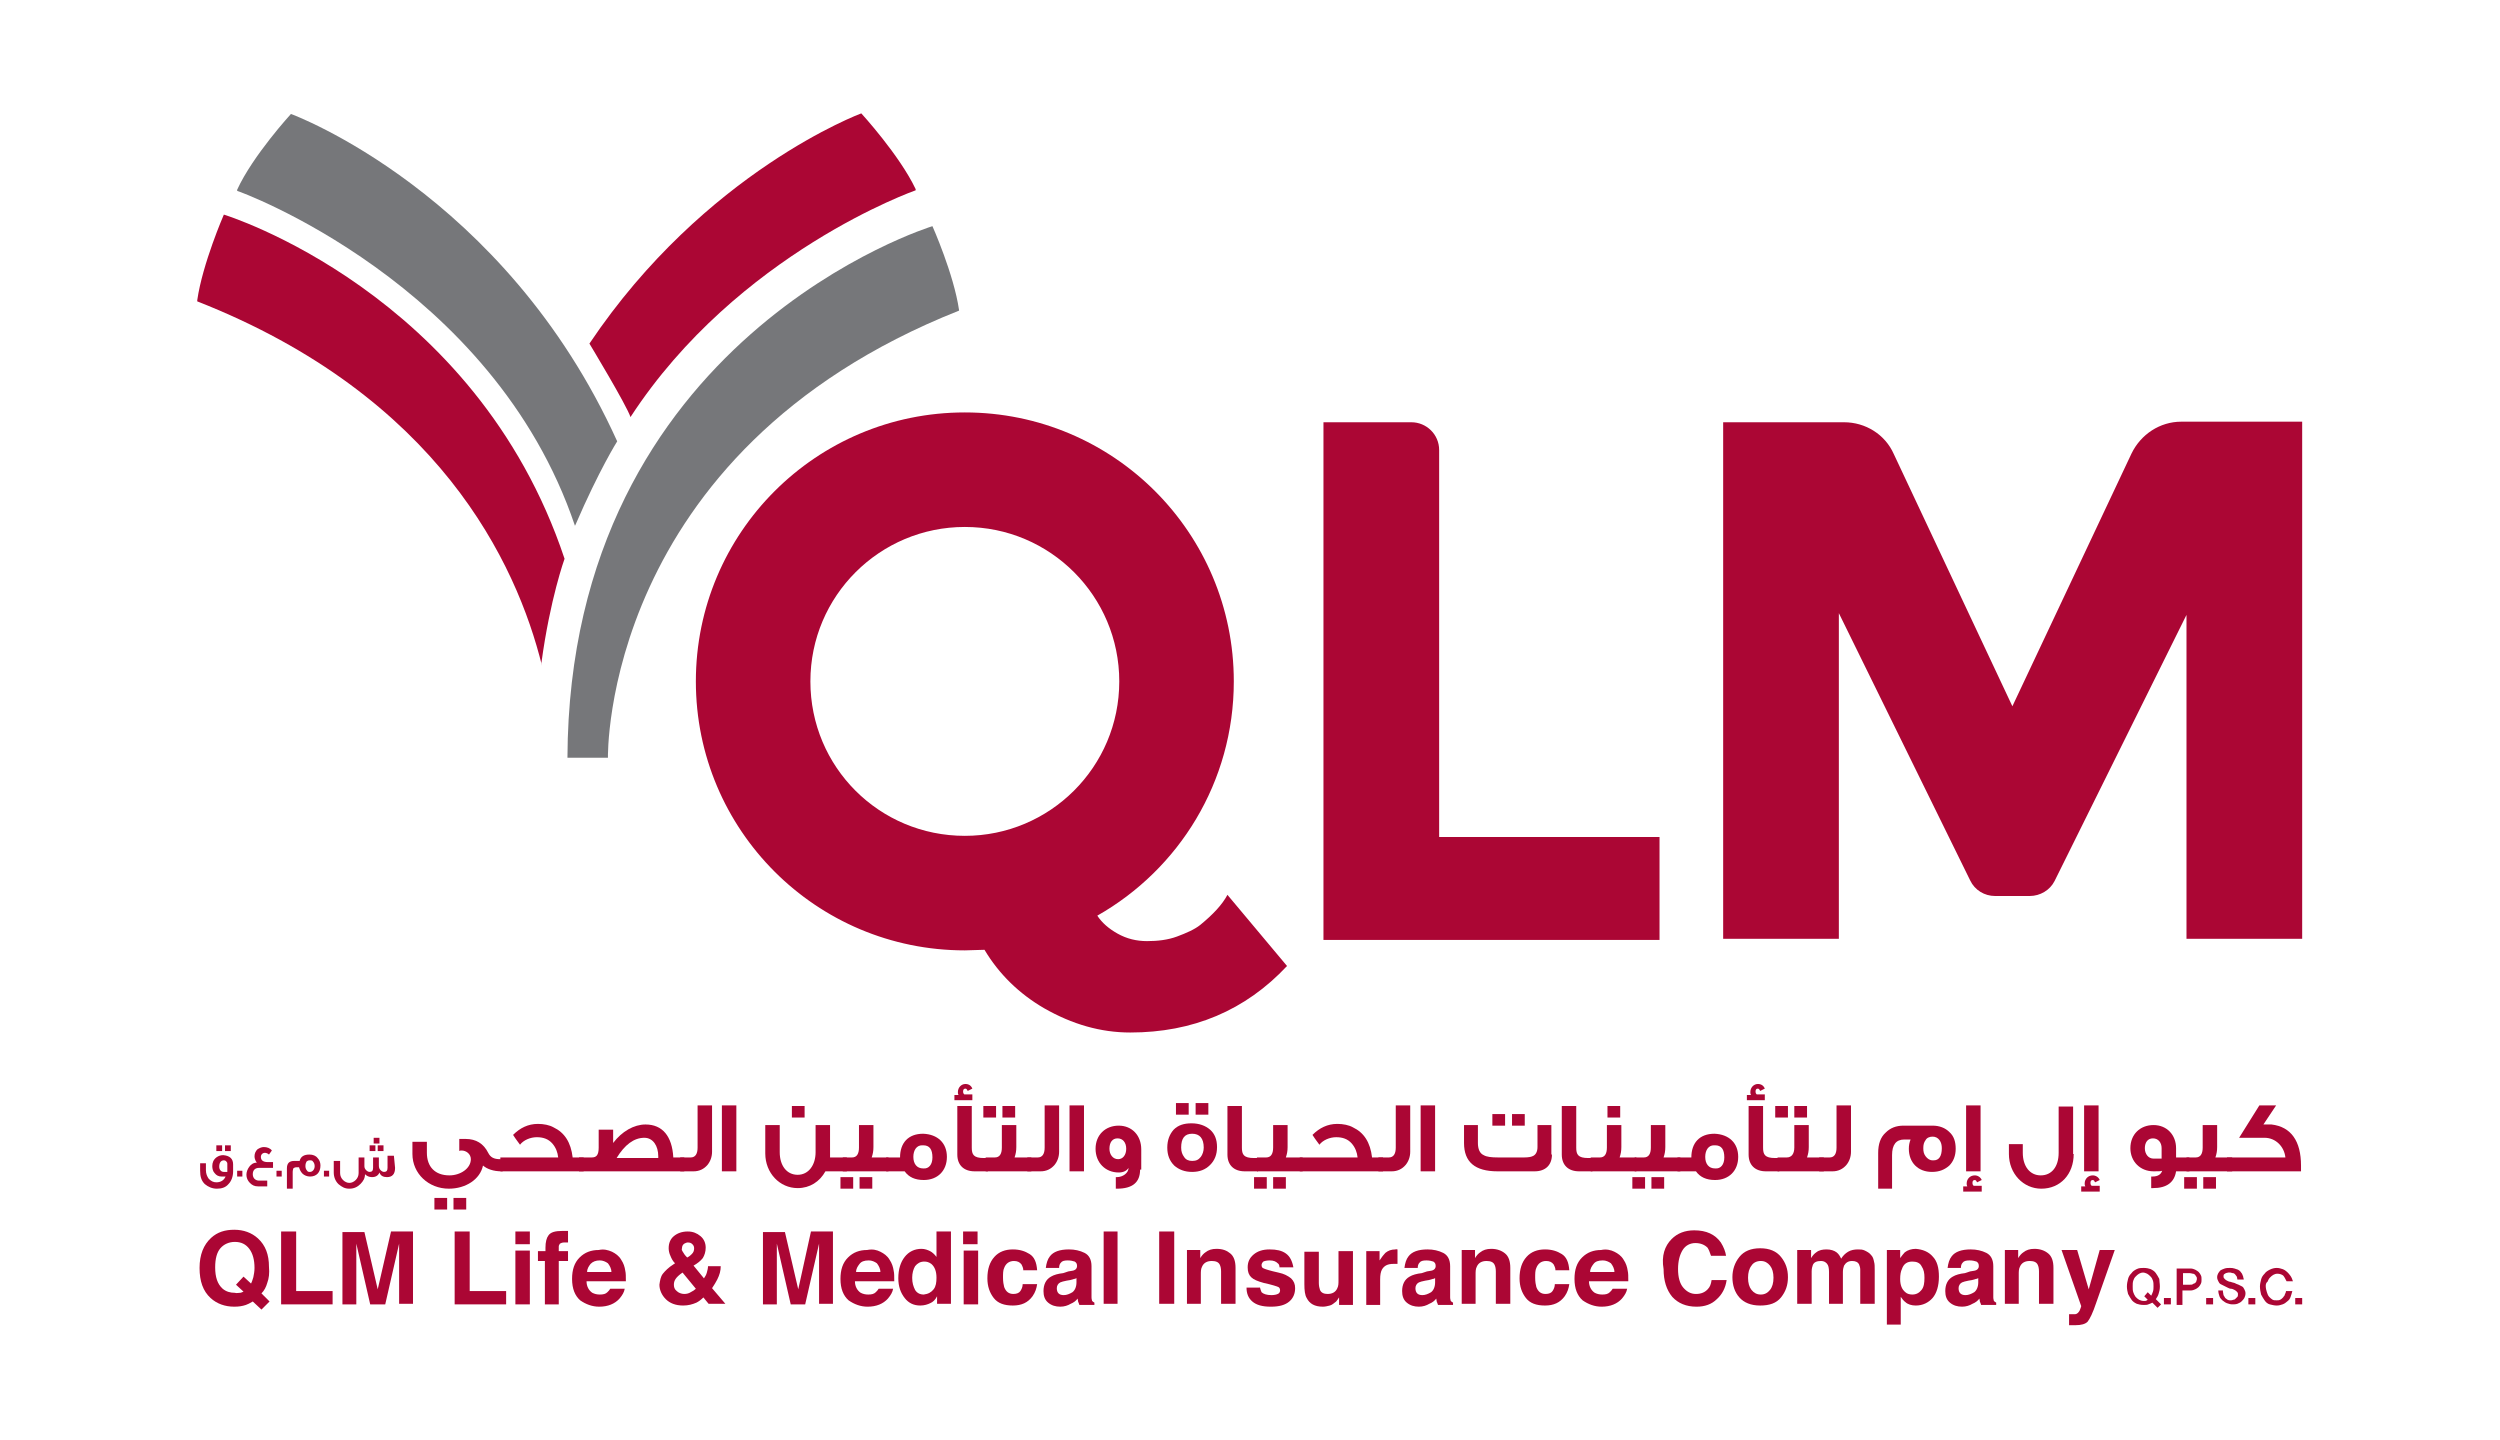 <svg xmlns="http://www.w3.org/2000/svg" xmlns:xlink="http://www.w3.org/1999/xlink" id="Layer_1" x="0px" y="0px" viewBox="0 0 432.2 248.9" style="enable-background:new 0 0 432.2 248.9;" xml:space="preserve"><style type="text/css">	.st0{fill:#AB0634;}	.st1{fill:#76777A;}</style><g>	<path class="st0" d="M212.2,154.7c-0.9,1.7-2.5,3.4-4.7,5.2c-1,0.8-2.4,1.4-4,2s-3.4,0.8-5.2,0.8s-3.5-0.4-5.1-1.3   c-1.6-0.9-2.7-1.9-3.5-3.1c14.1-8,23.6-23.1,23.6-40.5c0-25.7-20.8-46.5-46.5-46.5s-46.5,20.8-46.5,46.5   c0,25.7,20.8,46.5,46.5,46.5c1.1,0,2.3-0.1,3.4-0.1c2.5,4.2,6,7.6,10.3,10.1c4.9,2.8,9.8,4.2,14.9,4.2c10.8,0,19.9-3.8,27.1-11.5   L212.2,154.7z M140.1,117.8c0-14.8,12-26.7,26.7-26.7c14.8,0,26.7,12,26.7,26.7c0,14.8-12,26.7-26.7,26.7   C152,144.5,140.1,132.6,140.1,117.8"></path>	<path class="st0" d="M228.8,162.4V73H244c2.6,0,4.8,2.1,4.8,4.8v66.9h38.1v17.8H228.8z"></path>	<path class="st0" d="M378.1,106.1l-22.9,46.2c-0.8,1.6-2.5,2.6-4.3,2.6h-6c-1.8,0-3.5-1-4.3-2.7l-22.7-46.2v56.3h-20V73h20.9   c3.7,0,7.1,2.1,8.6,5.5l20.5,43.6l20.6-43.7c1.6-3.3,4.9-5.5,8.6-5.5H398v89.4h-20V106.1z"></path>	<path class="st1" d="M165.8,53.7C104,78.2,105.1,131,105.1,131h-7c0.3-72.7,63.1-91.9,63.1-91.9s3.7,8.3,4.6,14.5L165.8,53.7z"></path>	<path class="st1" d="M99.4,90.9l0.1-0.2c4.1-9.5,7.2-14.4,7.2-14.4C87.2,33.2,50.3,19.7,50.3,19.7s-6.6,7.2-9.3,13.1l0,0.2   C40.9,32.9,85.2,48.8,99.4,90.9"></path>	<path class="st0" d="M93.7,115.1c-4.4-17.8-17.9-46.6-59.6-63l0-0.2c0.9-6.3,4.6-14.8,4.6-14.8s43.5,13.3,58.9,59.5   c0,0-2.5,6.9-4,18L93.7,115.1z"></path>	<path class="st0" d="M109,72.1c-0.7-2.1-7.1-12.7-7.1-12.7c20-29.8,47-39.8,47-39.8s6.6,7.2,9.4,13.1l0,0.2   C158.3,32.9,127.5,43.7,109,72.1L109,72.1z"></path>	<g>		<g>			<path class="st0" d="M86.8,202.5h-0.1c-1.4,0-2.5-0.4-3.2-1c-0.5,2.4-3,4-5.9,4c-3.5,0-6.3-2.6-6.3-6v-2.1h2.5v1.9     c0,2.4,1.4,3.9,3.9,3.9c1.9,0,3.7-1.2,3.7-2.8c0-0.9-0.8-1.5-1.6-1.5c-0.1,0-0.3,0-0.4,0.1v-2.1c0,0,0.4,0,1.1,0     c1.8,0,3.1,0.8,3.9,2.4c0.4,0.8,1,1.1,2.1,1.1h0.4V202.5z M77.3,209.1h-2.2v-2h2.2V209.1z M80.6,209.1h-2.2v-2h2.2V209.1z"></path>			<path class="st0" d="M100.8,202.5H86.5v-2.4h10c-0.1-0.9-0.4-1.7-1-2.4c-0.7-0.8-1.6-1.1-2.7-1.1c-1.1,0-2.3,0.5-2.9,1.3     c-0.2-0.3-0.7-0.9-1.2-1.7c1.2-1.2,2.6-1.9,4.3-1.9c1,0,2,0.2,2.7,0.6c1.9,0.9,3,2.6,3.3,5.2h1.9V202.5z"></path>			<path class="st0" d="M118.3,202.5h-18.2v-2.4h2.2c0.8,0,1.2-0.4,1.2-1.7v-3.1h2.5v2.3c1.5-2,3.6-3.2,5.6-3.2c2.9,0,4.6,2,4.8,5.7     h1.9V202.5z M113.8,200.2l0-0.3c0-1.8-0.9-3.2-2.4-3.2c-1.8,0-3.4,1.2-4.8,3.5H113.8z"></path>			<path class="st0" d="M123.1,199.1c0,0.9-0.3,1.7-0.8,2.3c-0.6,0.7-1.4,1.1-2.4,1.1h-2.3v-2.4h1.8c0.8,0,1.2-0.6,1.2-1.7v-7.3h2.5     V199.1z"></path>			<path class="st0" d="M127.3,202.5h-2.5v-11.4h2.5V202.5z"></path>			<path class="st0" d="M146.3,202.5h-3.6c-1,1.8-2.7,2.9-4.8,2.9c-3.1,0-5.6-2.6-5.6-6v-4.9h2.5v4.7c0,2.3,1.2,3.9,3.1,3.9     c1.9,0,3.1-1.7,3.1-3.9v-4.7h2.5v5.6h2.9V202.5z M139.1,193.2h-2.2v-2h2.2V193.2z"></path>			<path class="st0" d="M147.5,205.5h-2.2v-2h2.2V205.5z M153.6,202.5h-7.9v-2.4h1.6c0.8,0,1.2-0.6,1.2-1.7v-3.9h2.5v3.8     c0,0.7-0.1,1.2-0.3,1.8h2.9V202.5z M150.8,205.5h-2.2v-2h2.2V205.5z"></path>			<path class="st0" d="M163.7,200c0,2.4-1.6,4-4,4c-1.5,0-2.6-0.5-3.3-1.5h-3.2v-2.4h2.4c0-2.5,1.4-4.1,4-4.1     C162.1,196.1,163.7,197.6,163.7,200z M161.2,200.1c0-1.4-0.5-2.1-1.6-2.1h-0.2c-0.9,0-1.5,0.8-1.5,2c0,1.2,0.6,2,1.7,2     C160.6,202.1,161.2,201.3,161.2,200.1z"></path>			<path class="st0" d="M168.2,190.2h-3.2v-0.9h0.7c-0.1-0.2-0.1-0.3-0.1-0.5c0-0.8,0.6-1.4,1.3-1.4c0.6,0,1,0.3,1.2,0.8l-0.8,0.4     c-0.1-0.2-0.2-0.4-0.4-0.4c-0.3,0-0.4,0.2-0.4,0.5c0,0.3,0.1,0.4,0.2,0.5h1.4V190.2z M170.8,202.5h-2.3c-1.9,0-3-1.1-3-2.9v-8.4     h2.5v7.2c0,1.2,0.3,1.8,2.1,1.8h0.7V202.5z"></path>			<path class="st0" d="M172.2,193.2H170v-2h2.2V193.2z M178.3,202.5h-7.9v-2.4h1.6c0.8,0,1.2-0.6,1.2-1.7v-3.9h2.5v3.8     c0,0.7-0.1,1.2-0.3,1.8h2.9V202.5z M175.5,193.2h-2.2v-2h2.2V193.2z"></path>			<path class="st0" d="M183.1,199.1c0,0.9-0.3,1.7-0.8,2.3c-0.6,0.7-1.4,1.1-2.4,1.1h-2.3v-2.4h1.8c0.8,0,1.2-0.6,1.2-1.7v-7.3h2.5     V199.1z"></path>			<path class="st0" d="M187.4,202.5h-2.5v-11.4h2.5V202.5z"></path>			<path class="st0" d="M197.1,202.2c0,2.2-1.3,3.3-4,3.3h-0.2v-2h0.2c1,0,2-0.7,2-1.6c-0.3,0.5-0.9,0.8-1.7,0.8c-2.3,0-4-1.7-4-4.1     c0-2.4,1.7-4,4-4c2.3,0,3.9,1.7,3.9,4.1V202.2z M194.7,198.6c0-1.1-0.6-1.8-1.5-1.8c-0.9,0-1.4,0.7-1.4,1.8c0,1,0.6,1.8,1.5,1.8     C194.1,200.4,194.7,199.7,194.7,198.6z"></path>			<path class="st0" d="M210.4,198.3c0,1.3-0.4,2.3-1.2,3.1c-0.8,0.8-1.8,1.2-3.1,1.2c-1.3,0-2.3-0.4-3.1-1.1     c-0.8-0.8-1.2-1.8-1.2-3.1c0-1.3,0.4-2.3,1.1-3.1c0.8-0.8,1.8-1.1,3.1-1.1c1.3,0,2.4,0.4,3.2,1.1C210,196,210.4,197,210.4,198.3z      M205.5,192.7h-2.2v-2h2.2V192.7z M208.1,198.4c0-1.6-0.7-2.4-2-2.4c-1.3,0-1.9,0.8-1.9,2.4c0,0.7,0.2,1.2,0.5,1.6     c0.3,0.5,0.8,0.7,1.4,0.7c0.7,0,1.1-0.2,1.5-0.7C207.9,199.6,208.1,199,208.1,198.4z M208.9,192.7h-2.2v-2h2.2V192.7z"></path>			<path class="st0" d="M217.5,202.5h-2.3c-1.9,0-3-1.1-3-2.9v-8.4h2.5v7.2c0,1.2,0.3,1.8,2.1,1.8h0.7V202.5z"></path>			<path class="st0" d="M219,205.5h-2.2v-2h2.2V205.5z M225.2,202.5h-7.9v-2.4h1.6c0.8,0,1.2-0.6,1.2-1.7v-3.9h2.5v3.8     c0,0.7-0.1,1.2-0.3,1.8h2.9V202.5z M222.3,205.5h-2.2v-2h2.2V205.5z"></path>			<path class="st0" d="M239.1,202.5h-14.4v-2.4h10c-0.1-0.9-0.4-1.7-1-2.4c-0.7-0.8-1.6-1.1-2.7-1.1c-1.1,0-2.3,0.5-2.9,1.3     c-0.2-0.3-0.7-0.9-1.2-1.7c1.2-1.2,2.6-1.9,4.3-1.9c1,0,2,0.2,2.7,0.6c1.9,0.9,3,2.6,3.3,5.2h1.9V202.5z"></path>			<path class="st0" d="M243.8,199.1c0,0.9-0.3,1.7-0.8,2.3c-0.6,0.7-1.4,1.1-2.4,1.1h-2.3v-2.4h1.8c0.8,0,1.2-0.6,1.2-1.7v-7.3h2.5     V199.1z"></path>			<path class="st0" d="M248.1,202.5h-2.5v-11.4h2.5V202.5z"></path>			<path class="st0" d="M268.3,199.6c0,1.8-1.1,2.9-3,2.9h-6.4c-3.9,0-5.8-1.6-5.8-4.9v-3.1h2.4v3.1c0,1,0.3,1.8,1,2.1     c0.5,0.3,1.3,0.4,2.5,0.4h4.5c0.7,0,1.2-0.1,1.4-0.2c0.6-0.2,0.9-0.8,0.9-1.6v-3.8h2.4V199.6z M260.2,194.6H258v-2h2.2V194.6z      M263.6,194.6h-2.2v-2h2.2V194.6z"></path>			<path class="st0" d="M275.4,202.5H273c-1.9,0-3-1.1-3-2.9v-8.4h2.5v7.2c0,1.2,0.3,1.8,2.1,1.8h0.7V202.5z"></path>			<path class="st0" d="M282.9,202.5H275v-2.4h1.6c0.8,0,1.2-0.6,1.2-1.7v-3.9h2.5v3.8c0,0.7-0.1,1.2-0.3,1.8h2.9V202.5z      M280.1,193.2h-2.2v-2h2.2V193.2z"></path>			<path class="st0" d="M284.4,205.5h-2.2v-2h2.2V205.5z M290.5,202.5h-7.9v-2.4h1.6c0.8,0,1.2-0.6,1.2-1.7v-3.9h2.5v3.8     c0,0.7-0.1,1.2-0.3,1.8h2.9V202.5z M287.7,205.5h-2.2v-2h2.2V205.5z"></path>			<path class="st0" d="M300.5,200c0,2.4-1.6,4-4,4c-1.5,0-2.6-0.5-3.3-1.5H290v-2.4h2.4c0-2.5,1.4-4.1,4-4.1     C298.9,196.1,300.5,197.6,300.5,200z M298.1,200.1c0-1.4-0.5-2.1-1.6-2.1h-0.2c-0.9,0-1.5,0.8-1.5,2c0,1.2,0.6,2,1.7,2     C297.5,202.1,298.1,201.3,298.1,200.1z"></path>			<path class="st0" d="M305.1,190.2H302v-0.9h0.7c-0.1-0.2-0.1-0.3-0.1-0.5c0-0.8,0.6-1.4,1.3-1.4c0.6,0,1,0.3,1.2,0.8l-0.8,0.4     c-0.1-0.2-0.2-0.4-0.4-0.4c-0.3,0-0.4,0.2-0.4,0.5c0,0.3,0.1,0.4,0.2,0.5h1.4V190.2z M307.6,202.5h-2.3c-1.9,0-3-1.1-3-2.9v-8.4     h2.5v7.2c0,1.2,0.3,1.8,2.1,1.8h0.7V202.5z"></path>			<path class="st0" d="M309.1,193.2h-2.2v-2h2.2V193.2z M315.2,202.5h-7.9v-2.4h1.6c0.8,0,1.3-0.6,1.3-1.7v-3.9h2.5v3.8     c0,0.7-0.1,1.2-0.3,1.8h2.9V202.5z M312.4,193.2h-2.2v-2h2.2V193.2z"></path>			<path class="st0" d="M320,199.1c0,0.9-0.3,1.7-0.8,2.3c-0.6,0.7-1.4,1.1-2.4,1.1h-2.3v-2.4h1.8c0.8,0,1.2-0.6,1.2-1.7v-7.3h2.5     V199.1z"></path>			<path class="st0" d="M338.1,198.6c0,1.2-0.4,2.2-1.1,2.9c-0.8,0.7-1.7,1.1-3,1.1c-1.2,0-2.2-0.4-2.9-1.1     c-0.7-0.7-1.1-1.7-1.1-2.9c0-0.6,0.1-1.1,0.3-1.6h-1.1c-1.4,0-2.1,0.9-2.1,2.7v5.8h-2.4v-6.2c0-1.5,0.4-2.7,1.3-3.5     c0.8-0.8,1.8-1.2,3.1-1.2h5c1.2,0,2.2,0.4,2.9,1.1C337.8,196.4,338.1,197.4,338.1,198.6z M335.7,198.5c0-0.5-0.1-1-0.4-1.4     c-0.3-0.4-0.7-0.6-1.2-0.6c-0.5,0-1,0.2-1.2,0.6c-0.3,0.4-0.4,0.8-0.4,1.4s0.1,1,0.4,1.4c0.3,0.4,0.7,0.7,1.2,0.7h0.2     C335.2,200.6,335.7,199.9,335.7,198.5z"></path>			<path class="st0" d="M342.6,206h-3.2v-0.9h0.7c-0.1-0.2-0.1-0.3-0.1-0.5c0-0.8,0.6-1.4,1.4-1.4c0.5,0,1,0.3,1.2,0.8l-0.8,0.4     c-0.1-0.2-0.2-0.4-0.4-0.4c-0.3,0-0.4,0.2-0.4,0.5c0,0.3,0.1,0.4,0.2,0.5h1.4V206z M342.4,202.5h-2.5v-11.4h2.5V202.5z"></path>			<path class="st0" d="M358.5,199.5c0,3.5-2.3,6-5.6,6c-3.1,0-5.6-2.6-5.6-6v-1.7h2.4v1.5c0,2.3,1.2,3.9,3.1,3.9     c1.9,0,3.1-1.5,3.1-3.9v-8h2.5V199.5z"></path>			<path class="st0" d="M363,206h-3.2v-0.9h0.7c-0.1-0.2-0.1-0.3-0.1-0.5c0-0.8,0.6-1.4,1.4-1.4c0.5,0,1,0.3,1.2,0.8l-0.8,0.4     c-0.1-0.2-0.2-0.4-0.4-0.4c-0.3,0-0.4,0.2-0.4,0.5c0,0.3,0.1,0.4,0.2,0.5h1.4V206z M362.8,202.5h-2.5v-11.4h2.5V202.5z"></path>			<path class="st0" d="M378.5,202.5h-2.3c-0.3,1.9-1.6,2.9-4,2.9h-0.3v-2h0.2c1,0,1.5-0.4,1.7-1c-0.2,0.1-0.7,0.1-1.5,0.1     c-2.3,0-4-1.7-4-4c0-2.4,1.7-4,4-4c2.3,0,3.9,1.7,3.9,4v1.6h2.3V202.5z M373.7,200.2v-1.7c0-1-0.6-1.7-1.5-1.7     c-0.9,0-1.4,0.7-1.4,1.7c0,1,0.6,1.8,1.5,1.8H373.7z"></path>			<path class="st0" d="M379.8,205.5h-2.2v-2h2.2V205.5z M386,202.5H378v-2.4h1.6c0.8,0,1.2-0.6,1.2-1.7v-3.9h2.5v3.8     c0,0.7-0.1,1.2-0.3,1.8h2.9V202.5z M383.1,205.5h-2.2v-2h2.2V205.5z"></path>			<path class="st0" d="M397.8,202.5H385v-2.4h10.1c-0.2-1.9-1.7-3.4-3.6-3.4h-4.4l3.5-5.6h2.9l-2.2,3.3h1.4     c3.4,0.4,5.1,2.9,5.1,7.1V202.5z"></path>		</g>		<g>			<path class="st0" d="M46.2,221.8c-0.2,0.7-0.5,1.3-1,1.8l1.4,1.4l-1.4,1.4l-1.5-1.4c-0.5,0.3-0.9,0.5-1.2,0.6     c-0.6,0.2-1.2,0.3-2,0.3c-1.6,0-3-0.5-4.1-1.5c-1.3-1.2-1.9-2.9-1.9-5.2c0-2.3,0.7-4,2-5.2c1.1-1,2.4-1.4,4-1.4     c1.6,0,3,0.5,4.1,1.5c1.3,1.2,1.9,2.8,1.9,4.9C46.6,220.1,46.5,221,46.2,221.8z M41.5,223.5c0.2,0,0.3-0.1,0.6-0.2l-1.3-1.2     l1.3-1.4l1.3,1.2c0.2-0.4,0.3-0.8,0.4-1.1c0.1-0.5,0.2-1,0.2-1.6c0-1.4-0.3-2.5-0.9-3.3c-0.6-0.8-1.4-1.2-2.5-1.2     c-1,0-1.9,0.4-2.5,1.1c-0.6,0.7-0.9,1.8-0.9,3.3c0,1.7,0.4,2.9,1.3,3.7c0.6,0.5,1.3,0.7,2.1,0.7     C40.9,223.6,41.2,223.5,41.5,223.5z"></path>			<path class="st0" d="M48.6,212.9h2.6v10.3h6.3v2.3h-8.9V212.9z"></path>			<path class="st0" d="M67.6,212.9h3.8v12.5h-2.4V217c0-0.2,0-0.6,0-1c0-0.4,0-0.8,0-1l-2.4,10.5H64l-2.4-10.5c0,0.2,0,0.6,0,1     c0,0.4,0,0.8,0,1v8.5h-2.4v-12.5H63l2.3,9.9L67.6,212.9z"></path>			<path class="st0" d="M78.6,212.9h2.6v10.3h6.3v2.3h-8.9V212.9z"></path>			<path class="st0" d="M91.6,215.1h-2.5v-2.2h2.5V215.1z M89.1,216.2h2.5v9.3h-2.5V216.2z"></path>			<path class="st0" d="M97.7,212.8c0.1,0,0.3,0,0.5,0v2c-0.1,0-0.4,0-0.7,0c-0.3,0-0.5,0.1-0.7,0.2c-0.1,0.2-0.2,0.3-0.2,0.5     c0,0.2,0,0.4,0,0.8h1.6v1.7h-1.6v7.5h-2.4V218H93v-1.7h1.3v-0.6c0-1,0.2-1.7,0.5-2.1c0.4-0.6,1.2-0.8,2.5-0.8     C97.5,212.8,97.6,212.8,97.7,212.8z"></path>			<path class="st0" d="M105.8,216.4c0.6,0.3,1.2,0.7,1.6,1.4c0.4,0.6,0.6,1.2,0.7,1.9c0.1,0.4,0.1,1,0.1,1.8h-6.8     c0,0.9,0.4,1.6,1,2c0.4,0.2,0.8,0.3,1.3,0.3c0.6,0,1-0.1,1.3-0.4c0.2-0.2,0.4-0.4,0.5-0.6h2.5c-0.1,0.6-0.4,1.1-0.9,1.7     c-0.8,0.9-2,1.4-3.5,1.4c-1.2,0-2.3-0.4-3.3-1.1c-0.9-0.8-1.4-2-1.4-3.7c0-1.6,0.4-2.8,1.3-3.7c0.9-0.9,2-1.3,3.3-1.3     C104.4,215.9,105.1,216.1,105.8,216.4z M102.1,218.5c-0.3,0.4-0.6,0.8-0.6,1.4h4.2c0-0.6-0.3-1.1-0.6-1.5     c-0.4-0.3-0.9-0.5-1.4-0.5C103,217.9,102.5,218.1,102.1,218.5z"></path>			<path class="st0" d="M114.6,220.2c0.4-0.5,1-1.1,1.8-1.6l0.3-0.2c-0.4-0.4-0.6-0.8-0.8-1.3c-0.2-0.4-0.3-0.9-0.3-1.3     c0-0.9,0.3-1.6,0.9-2.1c0.6-0.5,1.4-0.8,2.4-0.8c0.9,0,1.6,0.3,2.2,0.8c0.6,0.5,0.9,1.2,0.9,2c0,0.7-0.2,1.3-0.5,1.8     c-0.4,0.5-0.9,0.9-1.6,1.3l1.8,2.2c0.2-0.3,0.4-0.6,0.5-1s0.2-0.7,0.2-1.1h2.2c0,0.8-0.2,1.5-0.6,2.3c-0.2,0.4-0.5,0.9-0.9,1.5     l2.3,2.7h-2.9l-0.9-1.1c-0.4,0.4-0.8,0.7-1.2,0.9c-0.7,0.3-1.4,0.5-2.3,0.5c-1.3,0-2.3-0.4-3-1.1c-0.7-0.7-1.1-1.6-1.1-2.5     C114.1,221.4,114.2,220.7,114.6,220.2z M117,223.2c0.3,0.3,0.8,0.5,1.3,0.5c0.4,0,0.8-0.1,1.1-0.3c0.4-0.2,0.7-0.4,0.9-0.6     L118,220c-0.6,0.4-1,0.8-1.2,1.1c-0.2,0.3-0.3,0.6-0.3,1C116.5,222.5,116.6,222.9,117,223.2z M118.1,216.5     c0.1,0.2,0.3,0.5,0.7,0.9c0.4-0.2,0.6-0.4,0.8-0.6c0.3-0.3,0.4-0.6,0.4-1c0-0.3-0.1-0.5-0.3-0.7c-0.2-0.2-0.4-0.3-0.8-0.3     c-0.2,0-0.4,0.1-0.6,0.2c-0.3,0.2-0.4,0.5-0.4,0.8C117.8,216,117.9,216.2,118.1,216.5z"></path>			<path class="st0" d="M140.2,212.9h3.8v12.5h-2.4V217c0-0.2,0-0.6,0-1c0-0.4,0-0.8,0-1l-2.4,10.5h-2.5l-2.4-10.5c0,0.2,0,0.6,0,1     c0,0.4,0,0.8,0,1v8.5h-2.4v-12.5h3.8l2.3,9.9L140.2,212.9z"></path>			<path class="st0" d="M152.2,216.4c0.6,0.3,1.2,0.7,1.6,1.4c0.4,0.6,0.6,1.2,0.7,1.9c0.1,0.4,0.1,1,0.1,1.8h-6.8     c0,0.9,0.4,1.6,1,2c0.4,0.2,0.8,0.3,1.3,0.3c0.6,0,1-0.1,1.3-0.4c0.2-0.2,0.4-0.4,0.5-0.6h2.5c-0.1,0.6-0.4,1.1-0.9,1.7     c-0.8,0.9-2,1.4-3.5,1.4c-1.2,0-2.3-0.4-3.3-1.1c-0.9-0.8-1.4-2-1.4-3.7c0-1.6,0.4-2.8,1.3-3.7c0.9-0.9,2-1.3,3.3-1.3     C150.9,215.9,151.6,216.1,152.2,216.4z M148.6,218.5c-0.3,0.4-0.6,0.8-0.6,1.4h4.2c0-0.6-0.3-1.1-0.6-1.5     c-0.4-0.3-0.9-0.5-1.4-0.5C149.4,217.9,148.9,218.1,148.6,218.5z"></path>			<path class="st0" d="M160.8,216.3c0.4,0.2,0.8,0.6,1.1,1v-4.4h2.5v12.5H162v-1.3c-0.3,0.6-0.7,1-1.2,1.2c-0.4,0.2-1,0.4-1.7,0.4     c-1.1,0-2-0.4-2.7-1.3c-0.7-0.9-1.1-2-1.1-3.4c0-1.6,0.4-2.8,1.1-3.7c0.7-0.9,1.7-1.4,2.9-1.4     C159.9,215.9,160.4,216.1,160.8,216.3z M161.4,222.9c0.4-0.5,0.5-1.2,0.5-2c0-1.1-0.3-1.9-0.9-2.4c-0.4-0.3-0.8-0.4-1.2-0.4     c-0.7,0-1.2,0.3-1.6,0.8c-0.3,0.5-0.5,1.2-0.5,2c0,0.9,0.2,1.5,0.5,2.1c0.3,0.5,0.8,0.8,1.5,0.8     C160.5,223.7,161,223.4,161.4,222.9z"></path>			<path class="st0" d="M169,215.1h-2.5v-2.2h2.5V215.1z M166.6,216.2h2.5v9.3h-2.5V216.2z"></path>			<path class="st0" d="M176.9,219.5c0-0.3-0.2-0.7-0.3-0.9c-0.3-0.4-0.7-0.6-1.3-0.6c-0.8,0-1.4,0.4-1.7,1.2     c-0.2,0.4-0.2,1-0.2,1.7c0,0.7,0.1,1.2,0.2,1.6c0.3,0.8,0.8,1.2,1.6,1.2c0.6,0,1-0.2,1.2-0.5s0.4-0.7,0.4-1.2h2.5     c-0.1,0.7-0.3,1.4-0.8,2.1c-0.8,1.1-1.9,1.6-3.4,1.6c-1.5,0-2.6-0.4-3.3-1.3c-0.7-0.9-1.1-2-1.1-3.4c0-1.6,0.4-2.8,1.2-3.7     c0.8-0.9,1.9-1.3,3.2-1.3c1.2,0,2.1,0.3,2.9,0.8s1.2,1.4,1.3,2.8H176.9z"></path>			<path class="st0" d="M184.7,219.8c0.5-0.1,0.8-0.1,1-0.2c0.3-0.1,0.5-0.4,0.5-0.7c0-0.4-0.1-0.6-0.4-0.8     c-0.3-0.1-0.7-0.2-1.2-0.2c-0.6,0-1,0.1-1.2,0.4c-0.2,0.2-0.3,0.5-0.3,0.9h-2.3c0.1-0.8,0.3-1.5,0.7-2c0.6-0.8,1.7-1.2,3.3-1.2     c1,0,1.9,0.2,2.7,0.6c0.8,0.4,1.2,1.2,1.2,2.3v4.3c0,0.3,0,0.7,0,1.1c0,0.3,0.1,0.5,0.1,0.6c0.1,0.1,0.2,0.2,0.4,0.3v0.4h-2.6     c-0.1-0.2-0.1-0.4-0.2-0.5c0-0.2-0.1-0.4-0.1-0.6c-0.3,0.4-0.7,0.7-1.2,0.9c-0.5,0.3-1.1,0.5-1.8,0.5c-0.8,0-1.5-0.2-2.1-0.7     s-0.8-1.2-0.8-2c0-1.1,0.4-2,1.3-2.5c0.5-0.3,1.2-0.5,2.1-0.6L184.7,219.8z M186.2,220.9c-0.2,0.1-0.3,0.2-0.5,0.2     c-0.2,0.1-0.4,0.1-0.7,0.2l-0.6,0.1c-0.5,0.1-0.9,0.2-1.1,0.3c-0.4,0.2-0.6,0.6-0.6,1c0,0.4,0.1,0.7,0.3,0.9     c0.2,0.2,0.5,0.3,0.9,0.3c0.5,0,1-0.2,1.5-0.5c0.4-0.3,0.7-0.9,0.7-1.7V220.9z"></path>			<path class="st0" d="M193.2,225.4h-2.4v-12.5h2.4V225.4z"></path>			<path class="st0" d="M203,225.4h-2.6v-12.5h2.6V225.4z"></path>			<path class="st0" d="M212.7,216.7c0.6,0.5,0.9,1.3,0.9,2.5v6.2h-2.5v-5.6c0-0.5-0.1-0.9-0.2-1.1c-0.2-0.5-0.7-0.7-1.4-0.7     c-0.8,0-1.4,0.3-1.7,1c-0.2,0.4-0.2,0.8-0.2,1.4v5h-2.4v-9.3h2.3v1.4c0.3-0.5,0.6-0.8,0.9-1c0.5-0.4,1.1-0.6,1.9-0.6     C211.4,215.9,212.1,216.2,212.7,216.7z"></path>			<path class="st0" d="M217.8,222.5c0.1,0.4,0.2,0.7,0.3,0.9c0.3,0.3,0.9,0.5,1.7,0.5c0.5,0,0.9-0.1,1.1-0.2     c0.3-0.1,0.4-0.4,0.4-0.6c0-0.3-0.1-0.5-0.3-0.6c-0.2-0.1-1.1-0.4-2.5-0.7c-1.1-0.3-1.8-0.6-2.2-1c-0.4-0.4-0.6-0.9-0.6-1.7     c0-0.9,0.3-1.6,1-2.2c0.7-0.6,1.6-0.9,2.8-0.9c1.2,0,2.1,0.2,2.8,0.7c0.7,0.5,1.1,1.3,1.3,2.4h-2.4c0-0.3-0.1-0.6-0.3-0.7     c-0.3-0.3-0.7-0.5-1.4-0.5c-0.5,0-0.9,0.1-1.1,0.2c-0.2,0.2-0.3,0.4-0.3,0.6c0,0.3,0.1,0.5,0.4,0.6c0.2,0.1,1.1,0.4,2.5,0.7     c1,0.2,1.7,0.6,2.2,1c0.5,0.5,0.7,1,0.7,1.7c0,0.9-0.3,1.7-1,2.3c-0.7,0.6-1.7,0.9-3.2,0.9c-1.5,0-2.5-0.3-3.2-0.9     c-0.7-0.6-1-1.4-1-2.4H217.8z"></path>			<path class="st0" d="M228,216.2v5.6c0,0.5,0.1,0.9,0.2,1.2c0.2,0.5,0.7,0.7,1.3,0.7c0.8,0,1.4-0.3,1.7-1c0.2-0.4,0.2-0.8,0.2-1.4     v-5h2.5v9.3h-2.4v-1.3c0,0-0.1,0.1-0.2,0.3c-0.1,0.1-0.2,0.3-0.3,0.4c-0.4,0.3-0.7,0.6-1.1,0.7c-0.4,0.1-0.8,0.2-1.2,0.2     c-1.4,0-2.3-0.5-2.8-1.5c-0.3-0.5-0.4-1.3-0.4-2.4v-5.6H228z"></path>			<path class="st0" d="M241.4,216c0,0,0.1,0,0.2,0v2.5c-0.2,0-0.3,0-0.4,0c-0.1,0-0.2,0-0.3,0c-1,0-1.6,0.3-2,1     c-0.2,0.4-0.3,0.9-0.3,1.7v4.4h-2.4v-9.3h2.3v1.6c0.4-0.6,0.7-1,1-1.3c0.5-0.4,1-0.6,1.8-0.6C241.3,215.9,241.4,215.9,241.4,216z     "></path>			<path class="st0" d="M246.7,219.8c0.5-0.1,0.8-0.1,1-0.2c0.3-0.1,0.5-0.4,0.5-0.7c0-0.4-0.1-0.6-0.4-0.8     c-0.3-0.1-0.7-0.2-1.2-0.2c-0.6,0-1,0.1-1.2,0.4c-0.2,0.2-0.3,0.5-0.3,0.9h-2.3c0.1-0.8,0.3-1.5,0.7-2c0.6-0.8,1.7-1.2,3.3-1.2     c1,0,1.9,0.2,2.7,0.6c0.8,0.4,1.2,1.2,1.2,2.3v4.3c0,0.3,0,0.7,0,1.1c0,0.3,0.1,0.5,0.1,0.6c0.1,0.1,0.2,0.2,0.4,0.3v0.4h-2.6     c-0.1-0.2-0.1-0.4-0.2-0.5c0-0.2-0.1-0.4-0.1-0.6c-0.3,0.4-0.7,0.7-1.2,0.9c-0.5,0.3-1.1,0.5-1.8,0.5c-0.8,0-1.5-0.2-2.1-0.7     s-0.8-1.2-0.8-2c0-1.1,0.4-2,1.3-2.5c0.5-0.3,1.2-0.5,2.1-0.6L246.7,219.8z M248.2,220.9c-0.2,0.1-0.3,0.2-0.5,0.2     c-0.2,0.1-0.4,0.1-0.7,0.2l-0.6,0.1c-0.5,0.1-0.9,0.2-1.1,0.3c-0.4,0.2-0.6,0.6-0.6,1c0,0.4,0.1,0.7,0.3,0.9     c0.2,0.2,0.5,0.3,0.9,0.3c0.5,0,1-0.2,1.5-0.5c0.4-0.3,0.7-0.9,0.7-1.7V220.9z"></path>			<path class="st0" d="M260.2,216.7c0.6,0.5,0.9,1.3,0.9,2.5v6.2h-2.5v-5.6c0-0.5-0.1-0.9-0.2-1.1c-0.2-0.5-0.7-0.7-1.4-0.7     c-0.8,0-1.4,0.3-1.7,1c-0.2,0.4-0.2,0.8-0.2,1.4v5h-2.4v-9.3h2.3v1.4c0.3-0.5,0.6-0.8,0.9-1c0.5-0.4,1.1-0.6,1.9-0.6     C258.8,215.9,259.6,216.2,260.2,216.7z"></path>			<path class="st0" d="M268.9,219.5c0-0.3-0.2-0.7-0.3-0.9c-0.3-0.4-0.7-0.6-1.3-0.6c-0.8,0-1.4,0.4-1.7,1.2     c-0.2,0.4-0.2,1-0.2,1.7c0,0.7,0.1,1.2,0.2,1.6c0.3,0.8,0.8,1.2,1.6,1.2c0.6,0,1-0.2,1.2-0.5c0.2-0.3,0.4-0.7,0.4-1.2h2.5     c-0.1,0.7-0.3,1.4-0.8,2.1c-0.8,1.1-1.9,1.6-3.4,1.6s-2.6-0.4-3.3-1.3c-0.7-0.9-1.1-2-1.1-3.4c0-1.6,0.4-2.8,1.2-3.7     c0.8-0.9,1.9-1.3,3.2-1.3c1.2,0,2.1,0.3,2.9,0.8s1.2,1.4,1.3,2.8H268.9z"></path>			<path class="st0" d="M279.1,216.4c0.6,0.3,1.2,0.7,1.6,1.4c0.4,0.6,0.6,1.2,0.7,1.9c0.1,0.4,0.1,1,0.1,1.8h-6.8     c0,0.9,0.4,1.6,1,2c0.4,0.2,0.8,0.3,1.3,0.3c0.6,0,1-0.1,1.3-0.4c0.2-0.2,0.4-0.4,0.5-0.6h2.5c-0.1,0.6-0.4,1.1-0.9,1.7     c-0.8,0.9-2,1.4-3.5,1.4c-1.2,0-2.3-0.4-3.3-1.1c-0.9-0.8-1.4-2-1.4-3.7c0-1.6,0.4-2.8,1.3-3.7c0.9-0.9,2-1.3,3.3-1.3     C277.7,215.9,278.5,216.1,279.1,216.4z M275.5,218.5c-0.3,0.4-0.6,0.8-0.6,1.4h4.2c0-0.6-0.3-1.1-0.6-1.5     c-0.4-0.3-0.9-0.5-1.4-0.5C276.3,217.9,275.8,218.1,275.5,218.5z"></path>			<path class="st0" d="M289,214.2c1-1,2.3-1.5,3.9-1.5c2.1,0,3.6,0.7,4.6,2.1c0.5,0.8,0.8,1.6,0.9,2.3h-2.6     c-0.2-0.6-0.4-1.1-0.6-1.4c-0.5-0.5-1.2-0.8-2.1-0.8c-0.9,0-1.7,0.4-2.2,1.2c-0.5,0.8-0.8,1.9-0.8,3.3c0,1.4,0.3,2.5,0.9,3.2     c0.6,0.7,1.3,1.1,2.2,1.1c0.9,0,1.6-0.3,2.1-0.9c0.3-0.3,0.5-0.8,0.6-1.5h2.6c-0.2,1.4-0.8,2.5-1.7,3.3c-0.9,0.9-2.1,1.3-3.5,1.3     c-1.8,0-3.2-0.6-4.2-1.7c-1-1.2-1.5-2.8-1.5-4.8C287.2,217.1,287.8,215.4,289,214.2z"></path>			<path class="st0" d="M307.9,224.3c-0.8,1-2,1.4-3.6,1.4c-1.6,0-2.8-0.5-3.6-1.4s-1.2-2.1-1.2-3.5c0-1.3,0.4-2.5,1.2-3.5     c0.8-1,2-1.5,3.6-1.5c1.6,0,2.8,0.5,3.6,1.5c0.8,1,1.2,2.1,1.2,3.5C309.1,222.2,308.7,223.3,307.9,224.3z M306,223     c0.4-0.5,0.6-1.2,0.6-2.1c0-0.9-0.2-1.6-0.6-2.1c-0.4-0.5-0.9-0.8-1.6-0.8s-1.3,0.3-1.6,0.8c-0.4,0.5-0.6,1.2-0.6,2.1     c0,0.9,0.2,1.6,0.6,2.1c0.4,0.5,0.9,0.8,1.6,0.8S305.6,223.5,306,223z"></path>			<path class="st0" d="M322.4,216.2c0.4,0.2,0.8,0.4,1.1,0.8c0.3,0.3,0.4,0.7,0.5,1.2c0.1,0.3,0.1,0.8,0.1,1.4l0,5.8h-2.5v-5.9     c0-0.4-0.1-0.6-0.2-0.9c-0.2-0.4-0.6-0.6-1.2-0.6c-0.7,0-1.1,0.3-1.4,0.8c-0.1,0.3-0.2,0.6-0.2,1.1v5.5h-2.4v-5.5     c0-0.6-0.1-1-0.2-1.2c-0.2-0.4-0.6-0.7-1.2-0.7c-0.7,0-1.2,0.2-1.4,0.7c-0.1,0.3-0.2,0.6-0.2,1.1v5.6h-2.5v-9.3h2.4v1.4     c0.3-0.5,0.6-0.8,0.9-1c0.5-0.4,1.1-0.5,1.8-0.5c0.7,0,1.3,0.2,1.7,0.5c0.4,0.3,0.6,0.7,0.8,1.1c0.3-0.5,0.7-0.9,1.2-1.2     c0.5-0.3,1.1-0.4,1.7-0.4C321.6,216,322,216,322.4,216.2z"></path>			<path class="st0" d="M334.1,217.2c0.8,0.8,1.1,2,1.1,3.5c0,1.6-0.4,2.9-1.1,3.7s-1.7,1.3-2.9,1.3c-0.7,0-1.4-0.2-1.8-0.6     c-0.3-0.2-0.5-0.5-0.8-0.9v4.8h-2.4v-12.9h2.3v1.4c0.3-0.4,0.5-0.7,0.8-1c0.5-0.4,1.2-0.6,1.9-0.6     C332.4,216,333.4,216.4,334.1,217.2z M332.2,218.9c-0.3-0.6-0.9-0.8-1.6-0.8c-0.9,0-1.5,0.4-1.8,1.3c-0.2,0.4-0.3,1-0.3,1.7     c0,1.1,0.3,1.8,0.9,2.3c0.3,0.3,0.8,0.4,1.2,0.4c0.7,0,1.2-0.3,1.6-0.8s0.5-1.2,0.5-2.1C332.7,220.1,332.6,219.5,332.2,218.9z"></path>			<path class="st0" d="M340.6,219.8c0.5-0.1,0.8-0.1,1-0.2c0.3-0.1,0.5-0.4,0.5-0.7c0-0.4-0.1-0.6-0.4-0.8     c-0.3-0.1-0.7-0.2-1.2-0.2c-0.6,0-1,0.1-1.2,0.4c-0.2,0.2-0.3,0.5-0.3,0.9h-2.3c0.1-0.8,0.3-1.5,0.7-2c0.6-0.8,1.7-1.2,3.3-1.2     c1,0,1.9,0.2,2.7,0.6c0.8,0.4,1.2,1.2,1.2,2.3v4.3c0,0.3,0,0.7,0,1.1c0,0.3,0.1,0.5,0.1,0.6c0.1,0.1,0.2,0.2,0.4,0.3v0.4h-2.6     c-0.1-0.2-0.1-0.4-0.2-0.5c0-0.2-0.1-0.4-0.1-0.6c-0.3,0.4-0.7,0.7-1.2,0.9c-0.5,0.3-1.1,0.5-1.8,0.5c-0.8,0-1.5-0.2-2.1-0.7     s-0.8-1.2-0.8-2c0-1.1,0.4-2,1.3-2.5c0.5-0.3,1.2-0.5,2.1-0.6L340.6,219.8z M342.1,220.9c-0.2,0.1-0.3,0.2-0.5,0.2     c-0.2,0.1-0.4,0.1-0.7,0.2l-0.6,0.1c-0.5,0.1-0.9,0.2-1.1,0.3c-0.4,0.2-0.6,0.6-0.6,1c0,0.4,0.1,0.7,0.3,0.9     c0.2,0.2,0.5,0.3,0.9,0.3c0.5,0,1-0.2,1.5-0.5c0.4-0.3,0.7-0.9,0.7-1.7V220.9z"></path>			<path class="st0" d="M354.1,216.7c0.6,0.5,0.9,1.3,0.9,2.5v6.2h-2.5v-5.6c0-0.5-0.1-0.9-0.2-1.1c-0.2-0.5-0.7-0.7-1.4-0.7     c-0.8,0-1.4,0.3-1.7,1c-0.2,0.4-0.2,0.8-0.2,1.4v5h-2.4v-9.3h2.3v1.4c0.3-0.5,0.6-0.8,0.9-1c0.5-0.4,1.1-0.6,1.9-0.6     C352.7,215.9,353.5,216.2,354.1,216.7z"></path>			<path class="st0" d="M357.7,227.2l0.3,0c0.2,0,0.5,0,0.7,0s0.4-0.1,0.5-0.2c0.1-0.1,0.3-0.3,0.4-0.6s0.2-0.5,0.2-0.6l-3.4-9.7     h2.7l2,6.8l1.9-6.8h2.6l-3.2,9.1c-0.6,1.8-1.1,2.8-1.5,3.3c-0.4,0.4-1.1,0.6-2.1,0.6c-0.2,0-0.4,0-0.5,0c-0.1,0-0.3,0-0.6,0     V227.2z"></path>		</g>		<g>			<path class="st0" d="M373.4,222.4c0,0.5-0.1,0.9-0.2,1.2c-0.1,0.4-0.3,0.7-0.5,1l0.9,0.9l-0.6,0.6l-0.9-0.9     c-0.2,0.1-0.4,0.2-0.7,0.3c-0.2,0.1-0.5,0.1-0.8,0.1c-0.5,0-0.9-0.1-1.2-0.2c-0.4-0.2-0.7-0.4-0.9-0.7c-0.2-0.3-0.4-0.6-0.6-1     c-0.1-0.4-0.2-0.8-0.2-1.3c0-0.5,0.1-0.9,0.2-1.3c0.1-0.4,0.3-0.7,0.6-1c0.2-0.3,0.5-0.5,0.9-0.7c0.4-0.2,0.8-0.2,1.2-0.2     c0.5,0,0.9,0.1,1.2,0.2c0.4,0.2,0.7,0.4,0.9,0.7c0.2,0.3,0.4,0.6,0.6,1C373.3,221.5,373.4,221.9,373.4,222.4z M372.3,222.4     c0-0.4,0-0.7-0.1-1c-0.1-0.3-0.2-0.5-0.4-0.7c-0.2-0.2-0.4-0.4-0.6-0.5c-0.2-0.1-0.5-0.2-0.7-0.2c-0.3,0-0.5,0.1-0.7,0.2     c-0.2,0.1-0.4,0.3-0.6,0.5c-0.2,0.2-0.3,0.4-0.4,0.7c-0.1,0.3-0.1,0.6-0.1,1c0,0.4,0,0.7,0.1,1c0.1,0.3,0.2,0.5,0.4,0.8     c0.2,0.2,0.4,0.4,0.6,0.5s0.5,0.2,0.7,0.2c0.2,0,0.3,0,0.4,0c0.1,0,0.3-0.1,0.4-0.2l-0.6-0.6l0.6-0.7l0.6,0.6     c0.1-0.2,0.2-0.4,0.3-0.7C372.3,223,372.3,222.7,372.3,222.4z"></path>			<path class="st0" d="M375.3,224.4v1.1h-1.2v-1.1H375.3z"></path>			<path class="st0" d="M376.3,219.3h2.4c0.3,0,0.6,0.1,0.8,0.2c0.2,0.1,0.5,0.3,0.6,0.4c0.2,0.2,0.3,0.4,0.4,0.6     c0.1,0.2,0.1,0.4,0.1,0.7c0,0.2,0,0.5-0.1,0.7c-0.1,0.2-0.2,0.4-0.4,0.6c-0.2,0.2-0.4,0.3-0.6,0.4c-0.2,0.1-0.5,0.2-0.8,0.2h-1.4     v2.5h-1V219.3z M377.4,222.1h1.2c0.2,0,0.4,0,0.5-0.1c0.1-0.1,0.3-0.1,0.4-0.2c0.1-0.1,0.2-0.2,0.2-0.3c0-0.1,0.1-0.2,0.1-0.4     c0-0.1,0-0.3-0.1-0.4c-0.1-0.1-0.1-0.2-0.2-0.3c-0.1-0.1-0.2-0.2-0.4-0.2c-0.1,0-0.3-0.1-0.5-0.1h-1.2V222.1z"></path>			<path class="st0" d="M382.6,224.4v1.1h-1.2v-1.1H382.6z"></path>			<path class="st0" d="M384.3,223.3c0,0.2,0.1,0.4,0.1,0.6c0.1,0.2,0.2,0.3,0.3,0.5c0.1,0.1,0.3,0.2,0.4,0.3     c0.2,0.1,0.3,0.1,0.5,0.1c0.2,0,0.3,0,0.5-0.1c0.2,0,0.3-0.1,0.4-0.2c0.1-0.1,0.2-0.2,0.3-0.3c0.1-0.1,0.1-0.3,0.1-0.5     c0-0.2-0.1-0.3-0.2-0.4c-0.1-0.1-0.2-0.2-0.4-0.3s-0.4-0.2-0.6-0.2s-0.4-0.1-0.6-0.2s-0.4-0.2-0.6-0.3c-0.2-0.1-0.4-0.2-0.6-0.3     c-0.2-0.1-0.3-0.3-0.4-0.5c-0.1-0.2-0.2-0.4-0.2-0.7c0-0.3,0.1-0.5,0.2-0.7c0.1-0.2,0.3-0.4,0.4-0.5c0.2-0.1,0.4-0.2,0.7-0.3     c0.3-0.1,0.6-0.1,0.9-0.1c0.3,0,0.5,0,0.8,0.1c0.2,0.1,0.4,0.1,0.6,0.2c0.2,0.1,0.3,0.2,0.4,0.3c0.1,0.1,0.2,0.3,0.3,0.4     c0.1,0.2,0.1,0.3,0.2,0.5c0,0.2,0.1,0.3,0.1,0.5h-1.1c0-0.2-0.1-0.4-0.1-0.5c-0.1-0.1-0.2-0.3-0.3-0.4c-0.1-0.1-0.2-0.2-0.4-0.2     c-0.1,0-0.3-0.1-0.4-0.1c-0.1,0-0.3,0-0.4,0s-0.3,0.1-0.4,0.1c-0.1,0.1-0.2,0.1-0.3,0.2c-0.1,0.1-0.1,0.2-0.1,0.4     c0,0.2,0.1,0.3,0.2,0.4c0.1,0.1,0.2,0.2,0.4,0.3c0.2,0.1,0.4,0.2,0.6,0.2c0.2,0.1,0.4,0.1,0.7,0.2c0.2,0.1,0.4,0.2,0.7,0.3     c0.2,0.1,0.4,0.2,0.6,0.3c0.2,0.1,0.3,0.3,0.4,0.5c0.1,0.2,0.2,0.4,0.2,0.7c0,0.3-0.1,0.6-0.2,0.8c-0.1,0.2-0.3,0.4-0.5,0.6     c-0.2,0.2-0.5,0.3-0.7,0.4c-0.3,0.1-0.6,0.1-0.9,0.1c-0.3,0-0.6-0.1-0.9-0.2c-0.3-0.1-0.5-0.3-0.8-0.5c-0.2-0.2-0.4-0.4-0.5-0.7     c-0.1-0.3-0.2-0.6-0.2-1H384.3z"></path>			<path class="st0" d="M389.9,224.4v1.1h-1.2v-1.1H389.9z"></path>			<path class="st0" d="M391.7,222.3c0,0.4,0.1,0.8,0.2,1.1c0.1,0.3,0.2,0.6,0.4,0.8c0.2,0.2,0.4,0.4,0.6,0.5     c0.2,0.1,0.4,0.1,0.7,0.1c0.2,0,0.4,0,0.6-0.1c0.2-0.1,0.3-0.2,0.5-0.4c0.1-0.2,0.3-0.3,0.3-0.5c0.1-0.2,0.2-0.4,0.2-0.6h1.1     c-0.1,0.4-0.2,0.7-0.3,1c-0.1,0.3-0.3,0.6-0.6,0.8c-0.2,0.2-0.5,0.4-0.8,0.5c-0.3,0.1-0.6,0.2-1,0.2c-0.4,0-0.8-0.1-1.2-0.2     c-0.4-0.1-0.7-0.4-0.9-0.7c-0.2-0.3-0.4-0.6-0.6-1c-0.1-0.4-0.2-0.9-0.2-1.4c0-0.4,0.1-0.8,0.2-1.2c0.1-0.4,0.3-0.7,0.6-1     c0.2-0.3,0.5-0.5,0.9-0.7c0.4-0.2,0.8-0.3,1.2-0.3c0.4,0,0.7,0.1,1,0.2c0.3,0.1,0.6,0.3,0.8,0.5c0.2,0.2,0.4,0.4,0.6,0.7     c0.2,0.3,0.3,0.6,0.4,0.9h-1.1c-0.2-0.4-0.4-0.8-0.6-1c-0.3-0.2-0.6-0.3-1-0.3c-0.3,0-0.5,0.1-0.7,0.2c-0.2,0.1-0.4,0.3-0.6,0.5     c-0.2,0.2-0.3,0.5-0.4,0.7C391.8,221.7,391.7,222,391.7,222.3z"></path>			<path class="st0" d="M398,224.4v1.1h-1.2v-1.1H398z"></path>		</g>		<g>			<path class="st0" d="M40.3,202.5c0,0.9-0.3,1.7-0.8,2.2c-0.5,0.6-1.2,0.8-2,0.8c-0.8,0-1.5-0.3-2.1-0.8c-0.6-0.6-0.8-1.3-0.8-2.3     v-1.3h1v1.2c0,0.6,0.2,1.1,0.5,1.5c0.4,0.4,0.8,0.6,1.3,0.6c0.7,0,1.3-0.3,1.6-1c-0.1,0-0.2,0-0.4,0h-0.3c-0.5,0-0.9-0.2-1.2-0.6     c-0.3-0.3-0.4-0.8-0.4-1.2c0-0.6,0.2-1.1,0.7-1.5c0.4-0.3,0.8-0.4,1.2-0.4c1.1,0.1,1.7,0.6,1.7,1.6V202.5z M38.4,199h-1v-1h1V199     z M39.3,202.5c0-0.8,0-1.3,0-1.3c0-0.1,0-0.2-0.1-0.3c-0.1-0.2-0.3-0.3-0.5-0.3c-0.5,0-0.8,0.4-0.8,1.1c0,0.5,0.3,0.9,0.8,0.9     H39.3z M39.9,199h-1v-1h1V199z"></path>			<path class="st0" d="M41.9,203.4h-0.9v-1h0.9V203.4z"></path>			<path class="st0" d="M47.2,201.9h-2.4c-0.7,0-1.1,0.4-1.1,1.1c0,0.3,0.1,0.6,0.3,0.8c0.2,0.2,0.5,0.3,0.7,0.3h1.5v1h-1.6     c-0.6,0-1-0.2-1.4-0.6c-0.4-0.4-0.6-0.9-0.6-1.4c0-0.5,0.2-1,0.5-1.4c0.3-0.4,0.7-0.7,1.3-0.7c-0.1-0.1-0.1-0.2-0.2-0.3     c-0.1-0.2-0.2-0.5-0.2-0.8c0-0.5,0.2-0.9,0.5-1.2c0.3-0.2,0.7-0.4,1.1-0.4c0.6,0,1.1,0.2,1.4,0.6l-0.5,0.7     c-0.2-0.2-0.5-0.3-0.7-0.3c-0.4,0-0.7,0.3-0.7,0.7c0,0.6,0.4,0.9,1.2,0.9h0.9V201.9z"></path>			<path class="st0" d="M48.7,203.4h-0.9v-1h0.9V203.4z"></path>			<path class="st0" d="M55.4,201.5c0,1.2-0.7,1.9-1.8,1.9c-0.5,0-1-0.2-1.3-0.5c-0.3-0.3-0.5-0.7-0.6-1.1h-0.5     c-0.2,0-0.4,0.1-0.5,0.2c0,0.1-0.1,0.3-0.1,0.6l0,2.9h-1l0-3.5c0-0.9,0.4-1.3,1.3-1.3h0.4h0.5c0.2-0.8,0.8-1.1,1.7-1.1     c0.6,0,1.1,0.2,1.4,0.6C55.3,200.6,55.4,201.1,55.4,201.5z M54.4,201.6c0-0.3-0.1-0.6-0.3-0.8c-0.1-0.2-0.3-0.2-0.6-0.2     c-0.2,0-0.4,0.1-0.5,0.2c-0.1,0.2-0.2,0.4-0.2,0.8c0,0.3,0.1,0.6,0.3,0.8c0.1,0.2,0.3,0.2,0.5,0.2     C54,202.6,54.4,202.2,54.4,201.6z"></path>			<path class="st0" d="M56.9,203.4H56v-1h0.9V203.4z"></path>			<path class="st0" d="M68.3,201.9c0,1.1-0.5,1.6-1.4,1.6c-0.6,0-1.1-0.2-1.3-0.8c-0.2,0.5-0.6,0.8-1.3,0.8c-0.5,0-0.9-0.2-1.2-0.5     c0,0.7-0.3,1.2-0.8,1.7c-0.5,0.5-1.1,0.8-1.9,0.8s-1.3-0.3-1.9-0.8c-0.5-0.5-0.8-1.2-0.8-2l0-2h1.1c0,0.8,0,1.5,0,2.1     c0,0.5,0.2,0.9,0.5,1.2c0.3,0.3,0.7,0.5,1.1,0.5c0.4,0,0.8-0.2,1.1-0.5c0.3-0.3,0.5-0.7,0.5-1.2c0-1.6,0-2.5,0-2.7h1l0,1.5v0     c0,0.3,0.1,0.5,0.3,0.7c0.2,0.2,0.4,0.3,0.6,0.3c0.4,0,0.6-0.2,0.6-0.7c0-0.1,0-0.7,0-1.8h1c0,0.3,0,0.7,0,1.4     c0,0.4,0.1,0.6,0.3,0.8c0.2,0.2,0.4,0.3,0.6,0.3c0.4,0,0.6-0.2,0.6-0.7c0,0,0-0.7,0-2.1h1.1L68.3,201.9z M64.9,199h-1v-1h1V199z      M65.6,197.7h-1v-1h1V197.7z M66.3,199h-1v-1h1V199z"></path>		</g>	</g></g></svg>